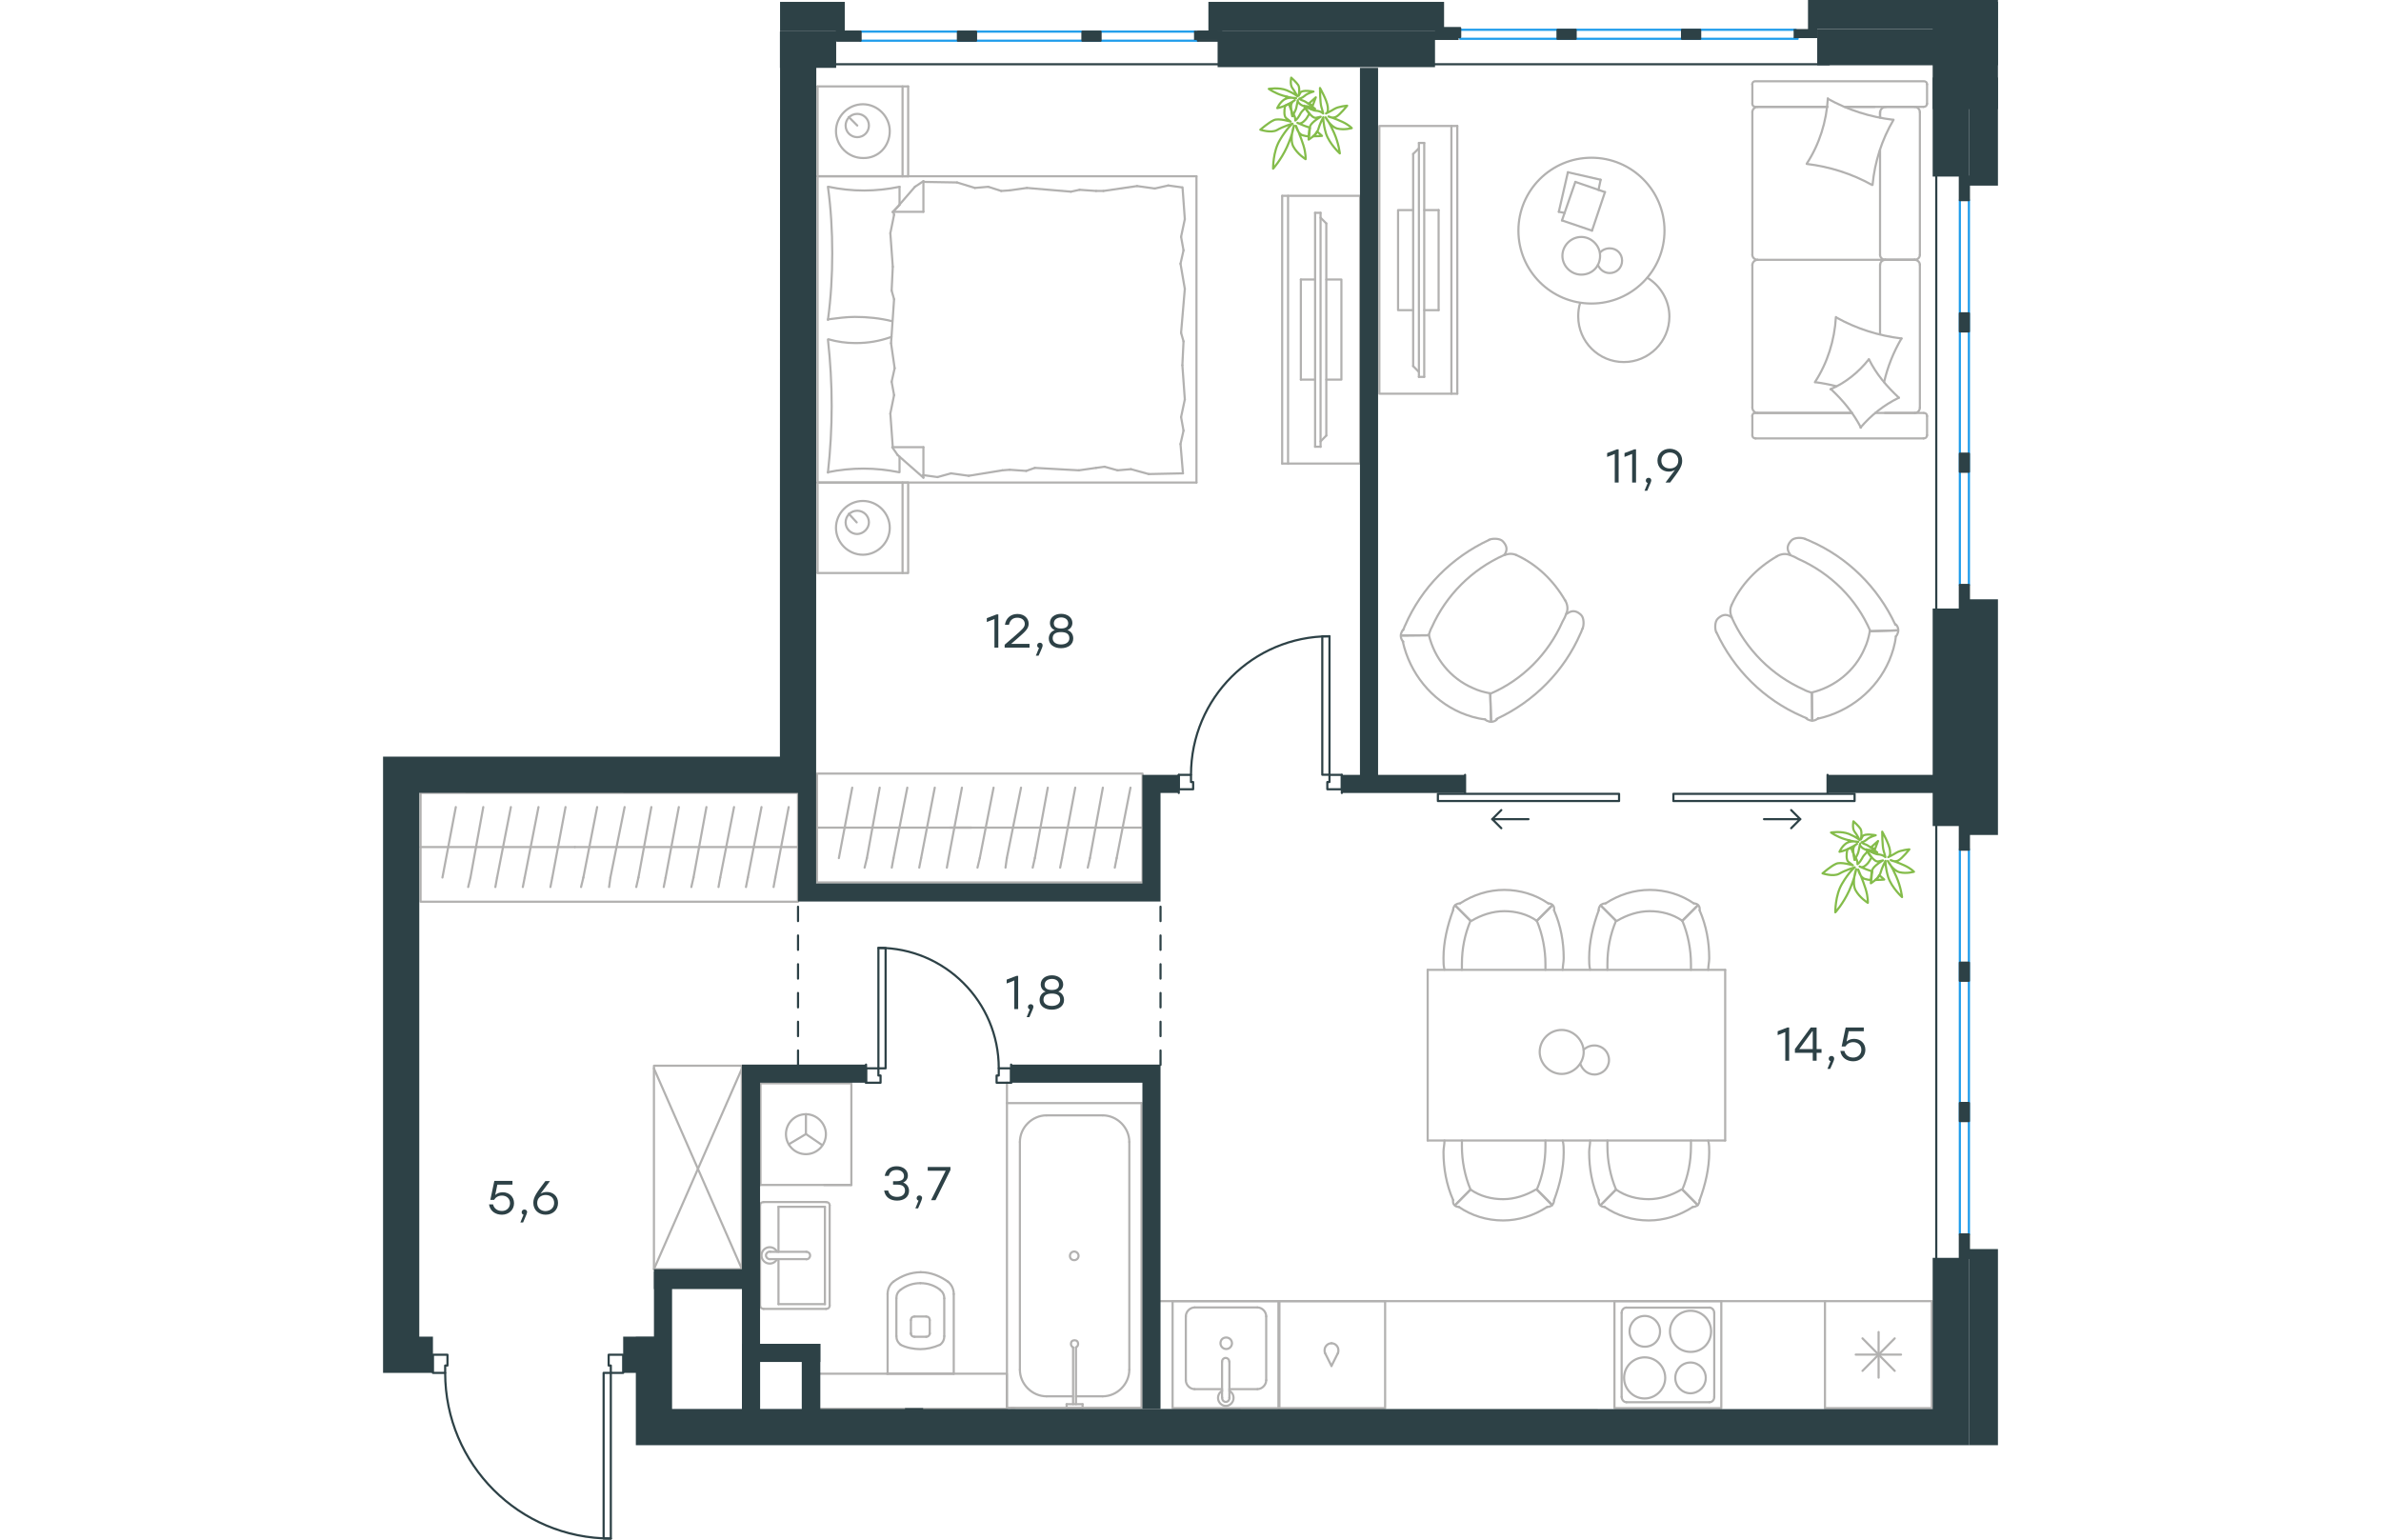 <?xml version="1.0" encoding="utf-8"?>
<!-- Generator: Adobe Illustrator 26.5.0, SVG Export Plug-In . SVG Version: 6.00 Build 0)  -->
<svg version="1.1" id="Слой_1" xmlns="http://www.w3.org/2000/svg" xmlns:xlink="http://www.w3.org/1999/xlink" x="0px" y="0px"
	 viewBox="0 0 1123.1 1070.8" style="enable-background:new 0 0 1123.1 1070.8;" xml:space="preserve" width="883" height="571">
<style type="text/css">
	.st0{fill:none;stroke:#B2B1B0;stroke-width:1.5;stroke-linecap:round;stroke-linejoin:round;stroke-miterlimit:22.926;}
	.st1{fill:none;stroke:#2D4146;stroke-width:1.5;stroke-linecap:round;stroke-linejoin:round;stroke-miterlimit:22.926;}
	.st2{fill:none;stroke:#1D9CEB;stroke-width:1.5;stroke-linecap:round;stroke-linejoin:round;stroke-miterlimit:22.926;}
	
		.st3{fill:none;stroke:#2D4146;stroke-width:1.5;stroke-linecap:round;stroke-linejoin:round;stroke-miterlimit:22.926;stroke-dasharray:10,10;}
	.st4{fill-rule:evenodd;clip-rule:evenodd;fill:#2D4146;}
	.st5{fill:#2D4146;}
	.st6{fill:none;stroke:#84BC4A;stroke-width:1.5;stroke-linecap:round;stroke-linejoin:round;stroke-miterlimit:22.926;}
</style>
<g>
	<line class="st0" x1="1041.1" y1="104.3" x2="1041.1" y2="177.3"/>
	<line class="st0" x1="952.3" y1="302.7" x2="952.3" y2="289.4"/>
	<line class="st0" x1="952.3" y1="283.5" x2="952.3" y2="184.1"/>
	<line class="st0" x1="1016.6" y1="74.3" x2="1037.4" y2="74.3"/>
	<line class="st0" x1="956" y1="74.3" x2="1004.5" y2="74.3"/>
	<line class="st0" x1="956" y1="287.2" x2="1021.6" y2="287.2"/>
	<line class="st0" x1="1044.5" y1="180.7" x2="1065.4" y2="180.7"/>
	<line class="st0" x1="1041.1" y1="184.1" x2="1041.1" y2="232.5"/>
	<line class="st0" x1="1073.8" y1="58.7" x2="1073.8" y2="72.1"/>
	<line class="st0" x1="1065.4" y1="180.7" x2="1044.5" y2="180.7"/>
	<line class="st0" x1="1068.8" y1="283.5" x2="1068.8" y2="184.1"/>
	<line class="st0" x1="1021.6" y1="287.2" x2="954.4" y2="287.2"/>
	<line class="st0" x1="952.3" y1="177.3" x2="952.3" y2="78"/>
	<line class="st0" x1="952.3" y1="72.1" x2="952.3" y2="58.7"/>
	<line class="st0" x1="1041.1" y1="78" x2="1041.1" y2="81.7"/>
	<line class="st0" x1="1071.3" y1="74.3" x2="1016.6" y2="74.3"/>
	<line class="st0" x1="1041.1" y1="78" x2="1041.1" y2="81.7"/>
	<line class="st0" x1="1065.4" y1="74.3" x2="1044.5" y2="74.3"/>
	<line class="st0" x1="1065.4" y1="180.7" x2="1044.5" y2="180.7"/>
	<line class="st0" x1="1068.8" y1="177.3" x2="1068.8" y2="78"/>
	<line class="st0" x1="1004.5" y1="74.3" x2="954.4" y2="74.3"/>
	<line class="st0" x1="1071.3" y1="304.9" x2="954.4" y2="304.9"/>
	<line class="st0" x1="1073.8" y1="289.4" x2="1073.8" y2="302.7"/>
	<line class="st0" x1="1037.8" y1="287.2" x2="1071.3" y2="287.2"/>
	<line class="st0" x1="1044.5" y1="180.7" x2="956" y2="180.7"/>
	<line class="st0" x1="1044.5" y1="287.2" x2="1065.4" y2="287.2"/>
	<path class="st0" d="M1071.3,74.3c1.8,0,2.5-1.2,2.5-2.2"/>
	<path class="st0" d="M954.4,287.2c-1.6,0-2.2,1.2-2.2,2.2"/>
	<path class="st0" d="M1073.8,289.4c0-1.6-1.2-2.2-2.2-2.2"/>
	<path class="st0" d="M1041.1,177.3c0,1.7,1.6,3.4,3.7,3.4"/>
	<path class="st0" d="M1065.4,287.2c1.7,0,3.4-1.6,3.4-3.7"/>
	<path class="st0" d="M1068.8,78c0-1.9-1.6-3.7-3.7-3.7"/>
	<path class="st0" d="M952.3,177.3c0,1.7,1.6,3.4,3.7,3.4"/>
	<path class="st0" d="M1065.1,180.7c1.9,0,3.7-1.4,3.7-3.4"/>
	<path class="st0" d="M956,180.7c-1.9,0-3.7,1.6-3.7,3.7"/>
	<path class="st0" d="M1073.8,58.7c0-1.6-1.2-2.2-2.2-2.2H954.4c-1.6,0-2.2,1.2-2.2,2.2"/>
	<path class="st0" d="M1068.8,184.1c0-1.7-1.6-3.4-3.7-3.4"/>
	<path class="st0" d="M952.3,302.7c0,1.6,1.2,2.2,2.2,2.2"/>
	<path class="st0" d="M956,74.3c-1.9,0-3.7,1.6-3.7,3.7"/>
	<path class="st0" d="M952.3,72.1c0,1.6,1.2,2.2,2.2,2.2"/>
	<path class="st0" d="M952.3,283.5c0,1.9,1.6,3.7,3.7,3.7"/>
	<path class="st0" d="M1045.3,74.3c-2.1,0-4.1,1.6-4.1,3.7"/>
	<path class="st0" d="M1044.9,180.7c-1.9,0-3.7,1.4-3.7,3.4"/>
	<path class="st0" d="M1071.3,304.9c1.8,0,2.5-1.2,2.5-2.2"/>
	<path class="st0" d="M1035.5,128.6c-14-7.8-29.5-12.7-45.4-14.6"/>
	<path class="st0" d="M1027.8,297.4c-5.3-10.2-12.4-18.9-20.8-26.7"/>
	<path class="st0" d="M1006.6,270.7c10.3-4.3,19.6-11.8,26.7-20.8"/>
	<path class="st0" d="M990.2,113.7c8.7-13.3,13.7-29.2,14.6-45.3"/>
	<path class="st0" d="M1010.7,220.8c14,7.8,29.5,12.7,45.4,14.6"/>
	<path class="st0" d="M1056,235.4c-5.6,9.6-9.6,19.6-12.1,30.4"/>
	<path class="st0" d="M995.8,265.8c8.7-13.3,13.7-29.2,14.6-45.3"/>
	<path class="st0" d="M1004.8,68.7c14,7.8,29.5,12.7,45.4,14.6"/>
	<path class="st0" d="M1050.5,83.3c-8.1,13.7-13.1,29.2-14.6,45.3"/>
	<path class="st0" d="M1033.4,249.9c5,10.2,12.4,18.9,20.8,26.7"/>
	<path class="st0" d="M1010.7,268.6c-4.7-1.2-9.9-2.2-14.6-2.8"/>
	<path class="st0" d="M1054.2,276.6c-10.3,5-19.3,12.1-26.7,20.8"/>
</g>
<g>
	<line class="st0" x1="824" y1="119.8" x2="846.8" y2="125"/>
	<line class="st0" x1="846.8" y1="125" x2="845.3" y2="132.1"/>
	<line class="st0" x1="821.8" y1="148.1" x2="817.7" y2="147.3"/>
	<line class="st0" x1="817.7" y1="147.3" x2="824" y2="119.8"/>
	<line class="st0" x1="829.2" y1="126.5" x2="849.8" y2="133.6"/>
	<line class="st0" x1="849.8" y1="133.6" x2="840.8" y2="160.4"/>
	<line class="st0" x1="840.8" y1="160.4" x2="819.9" y2="153.3"/>
	<line class="st0" x1="819.9" y1="153.3" x2="829.2" y2="126.5"/>
	<ellipse class="st0" cx="840.4" cy="160.4" rx="50.8" ry="50.7"/>
	<path class="st0" d="M846.4,177.9c0-7.1-6-13.1-13.1-13.1c-7.1,0-13.1,6-13.1,13.1c0,7.1,6,13.1,13.1,13.1
		C840.8,191,846.4,185.4,846.4,177.9z"/>
	<path class="st0" d="M846.4,175.7c1.5-1.9,4.1-3,6.7-3c4.9,0,8.6,3.7,8.6,8.6c0,4.8-3.7,8.6-8.6,8.6c-3.7,0-6.7-2.2-8.2-5.6"/>
	<path class="st0" d="M879.3,193.2c9.3,5.6,15.3,16,15.3,26.9c0,17.5-14.2,31.7-31.7,31.7c-17.5,0-31.7-14.2-31.7-31.7
		c0-3.1,0.3-6.2,1.3-9.3"/>
</g>
<g>
	<path class="st0" d="M969.3,386.9c3.1-1.8,6.4-2.1,9.3-0.8"/>
	<path class="st0" d="M937.8,420.9c6.5-14.4,17.8-26,31.6-34"/>
	<path class="st0" d="M989,374.8c1.1,0.6,2.3,0.8,3.3,1.4c26.3,11.4,47.4,32.3,59.5,58.4"/>
	<path class="st0" d="M978.7,386.1c1.9,0.7,3.7,1.5,5.5,2.6c22.6,10,40.6,27.9,50.2,50.3"/>
	<path class="st0" d="M937.9,429.3c-1.1-2.9-1.3-5.6-0.1-8.4"/>
	<path class="st0" d="M990.1,499.5c-1.1-0.6-2.3-0.8-3.3-1.4c-26.3-11.4-47.4-32.3-59.5-58.4"/>
	<path class="st0" d="M993.7,481.8c-1.9-0.7-3.8-1.1-5.6-2.2c-22.2-9.9-40.2-27.8-50.2-50.3"/>
	<path class="st0" d="M1034,439c-0.8,4.3-1.8,8.1-3.7,12.1c-6.7,15.6-20.7,26.7-37,30.6"/>
	<path class="st0" d="M1052.1,442.6c-0.6,5.9-2.4,11.5-4.6,16.8c-8.8,20.4-27.4,35.5-49.5,40.4"/>
	<line class="st0" x1="993.7" y1="481.8" x2="993.9" y2="501"/>
	<line class="st0" x1="1034" y1="439" x2="1053.6" y2="438.4"/>
	<line class="st0" x1="1034" y1="439" x2="1053.6" y2="438.4"/>
	<line class="st0" x1="993.7" y1="481.8" x2="993.9" y2="501"/>
	<path class="st0" d="M998.1,499.4c-1.5,1.7-4.4,2.4-6.6,1.2c-0.8-0.1-1.1-0.6-1.8-1.1"/>
	<path class="st0" d="M1052,434.2c1.7,1.5,2.4,4.4,1.2,6.6c-0.1,0.8-0.6,1.1-1.1,1.8"/>
	<path class="st0" d="M927.2,439.8c-1-2.1-1.2-7.5,1.1-9.6c2.3-2.1,5.4-4,9.6-0.9"/>
	<path class="st0" d="M989,374.8c-2.1-1-7.5-1.2-9.6,1.1c-2.1,2.3-4,5.4-0.9,9.6"/>
</g>
<g>
	<line class="st0" x1="1077.1" y1="904.9" x2="1077.1" y2="979.3"/>
	<line class="st0" x1="1040.1" y1="926.4" x2="1040.1" y2="958.1"/>
	<line class="st0" x1="1028.9" y1="953.4" x2="1051.3" y2="930.8"/>
	<line class="st0" x1="1028.9" y1="930.8" x2="1051.3" y2="953.4"/>
	<line class="st0" x1="1024.2" y1="942.1" x2="1055.7" y2="942.1"/>
	<line class="st0" x1="1077.1" y1="979.3" x2="1002.8" y2="979.3"/>
	<line class="st0" x1="1002.8" y1="904.9" x2="1002.8" y2="979.3"/>
	<line class="st0" x1="1077.1" y1="904.9" x2="1002.8" y2="904.9"/>
</g>
<g>
	<rect x="549.1" y="904.9" class="st0" width="74.3" height="74.4"/>
	<line class="st0" x1="583.5" y1="947" x2="583.5" y2="972"/>
	<line class="st0" x1="588.6" y1="966.1" x2="608.1" y2="966.1"/>
	<line class="st0" x1="608.1" y1="909.3" x2="564.4" y2="909.3"/>
	<line class="st0" x1="564.4" y1="966.1" x2="583.5" y2="966.1"/>
	<line class="st0" x1="558.3" y1="915.5" x2="558.3" y2="959.9"/>
	<line class="st0" x1="588.6" y1="972" x2="588.6" y2="947"/>
	<line class="st0" x1="614.2" y1="959.9" x2="614.2" y2="915.5"/>
	<path class="st0" d="M583.5,947L583.5,947c0-1.5,1.1-2.6,2.5-2.6c1.4,0,2.5,1.1,2.5,2.6"/>
	<path class="st0" d="M614.2,959.9c0,3.3-2.9,6.2-6.1,6.2"/>
	<path class="st0" d="M588.6,967.2c1.8,1.1,2.9,2.9,2.9,5.1c0,2.9-2.5,5.5-5.4,5.5c-2.9,0-5.4-2.6-5.4-5.5c0-2.2,1.1-4,2.9-5.1"/>
	<path class="st0" d="M558.3,915.5c0-3.3,2.9-6.2,6.1-6.2"/>
	<path class="st0" d="M564.4,966.1c-3.2,0-6.1-2.9-6.1-6.2"/>
	<path class="st0" d="M608.1,909.3c3.2,0,6.1,2.9,6.1,6.2"/>
	<path class="st0" d="M588.6,972v0.4c0,1.5-1.1,2.6-2.5,2.6c-1.4,0-2.5-1.1-2.5-2.6V972"/>
	<path class="st0" d="M582.4,934.2c0,2.2,1.8,4,4,4c2.2,0,4-1.8,4-4c0-2.2-1.8-4-4-4C583.9,930.2,582.4,932,582.4,934.2z"/>
</g>
<g>
	<path class="st0" d="M888.1,925.9c0-5.9-4.8-10.7-10.6-10.7c-5.9,0-10.6,4.8-10.6,10.7c0,5.9,4.8,10.7,10.6,10.7
		C883.3,936.6,888.1,932.2,888.1,925.9z"/>
	<path class="st0" d="M891.7,958.3c0-7.7-6.2-14.3-14.3-14.3c-7.7,0-14.3,6.2-14.3,14.3c0,7.7,6.2,14.3,14.3,14.3
		C885.2,972.6,891.7,966,891.7,958.3z"/>
	<path class="st0" d="M919.9,958.3c0-5.9-4.8-10.7-10.6-10.7c-5.9,0-10.6,4.8-10.6,10.7c0,5.9,4.8,10.7,10.6,10.7
		C915.2,968.9,919.9,964.2,919.9,958.3z"/>
	<path class="st0" d="M923.6,925.9c0-7.7-6.2-14.3-14.3-14.3c-7.7,0-14.3,6.3-14.3,14.3c0,7.7,6.2,14.3,14.3,14.3
		C917.4,940.3,923.6,934,923.6,925.9z"/>
	<line class="st0" x1="861.4" y1="971.5" x2="861.4" y2="913.1"/>
	<line class="st0" x1="922.5" y1="975.2" x2="864.7" y2="975.2"/>
	<line class="st0" x1="925.8" y1="913.1" x2="925.8" y2="971.5"/>
	<line class="st0" x1="864.7" y1="909.4" x2="922.5" y2="909.4"/>
	<path class="st0" d="M925.8,971.5L925.8,971.5c0,2.2-1.5,3.7-3.3,3.7"/>
	<path class="st0" d="M861.4,913.1L861.4,913.1c0-2.2,1.5-3.7,3.3-3.7"/>
	<path class="st0" d="M864.7,975.2L864.7,975.2c-1.8,0-3.3-1.8-3.3-3.7"/>
	<path class="st0" d="M922.5,909.4L922.5,909.4c1.8,0,3.3,1.8,3.3,3.7"/>
	<rect x="856.4" y="904.9" class="st0" width="74.3" height="74.4"/>
</g>
<g>
	<rect x="622.7" y="904.9" class="st0" width="74.2" height="74.4"/>
	<line class="st0" x1="659.6" y1="950" x2="664" y2="941.2"/>
	<line class="st0" x1="655.2" y1="941.2" x2="659.6" y2="950"/>
	<path class="st0" d="M655.2,941.2c-0.4-0.7-0.4-1.5-0.4-2.2c0-2.6,2.2-4.8,4.8-4.8"/>
	<path class="st0" d="M664,941.2c0.4-0.7,0.4-1.5,0.4-2.2c0-2.6-2.2-4.8-4.8-4.8"/>
</g>
<line class="st0" x1="1002.8" y1="904.9" x2="540.7" y2="904.9"/>
<g>
	<line class="st0" x1="933.4" y1="793.2" x2="726.5" y2="793.2"/>
	<line class="st0" x1="726.5" y1="674.5" x2="933.4" y2="674.5"/>
	<g>
		<line class="st0" x1="726.5" y1="793.2" x2="726.5" y2="674.5"/>
		<line class="st0" x1="933.4" y1="674.5" x2="933.4" y2="793.2"/>
		<path class="st0" d="M804.4,731.6c0,8.2,7.1,15.3,15.3,15.3c8.2,0,15.3-7.1,15.3-15.3c0-8.2-7.1-15.3-15.3-15.3
			C811.1,716.3,804.4,723.4,804.4,731.6z"/>
		<path class="st0" d="M835,730.1c1.9-1.9,4.5-3,7.5-3c5.6,0,10.1,4.5,10.1,10.1c0,5.6-4.5,10.1-10.1,10.1c-4.5,0-8.2-3-9.7-7.1"/>
	</g>
	<g>
		<path class="st0" d="M802.4,640.4c-6.7-4.7-14.7-6.7-22.7-6.7c-8,0-16,2.7-22.7,6.7"/>
		<path class="st0" d="M820.4,674.5c0-2.7,0.7-5.4,0.7-8c0-11.4-2-22.7-6.7-33.4"/>
		<path class="st0" d="M744.2,633c-4,10.7-6.7,22.1-6.7,33.4c0,2.7,0,5.4,0.7,8"/>
		<path class="st0" d="M808.4,674.5c0-1.3,0-2.7,0-4c0-10-2-20.7-6-30.1"/>
		<path class="st0" d="M756.3,640.4c-4,9.4-6,19.4-6,30.1c0,1.3,0,2.7,0,4"/>
		<path class="st0" d="M810.4,628.3c-8.7-6-19.4-9.4-30.7-9.4c-10.7,0-21.4,3.3-30.7,9.4"/>
		<line class="st0" x1="802.4" y1="640.4" x2="813.1" y2="629.7"/>
		<line class="st0" x1="756.3" y1="640.4" x2="745.6" y2="629.7"/>
		<line class="st0" x1="802.4" y1="640.4" x2="813.1" y2="629.7"/>
		<line class="st0" x1="756.3" y1="640.4" x2="745.6" y2="629.7"/>
		<path class="st0" d="M748.9,628.3c-2.7,0-4.7,2-4.7,4.7"/>
		<path class="st0" d="M814.4,633c0.5-2.7-1.3-4.7-4-4.7"/>
		<path class="st0" d="M903.6,640.4c-6.7-4.7-14.7-6.7-22.7-6.7c-8,0-16,2.7-22.7,6.7"/>
		<path class="st0" d="M921.6,674.5c0-2.7,0.7-5.4,0.7-8c0-11.4-2-22.7-6.7-33.4"/>
		<path class="st0" d="M845.5,633c-4,10.7-6.7,22.1-6.7,33.4c0,2.7,0,5.4,0.7,8"/>
		<path class="st0" d="M909.6,674.5c0-1.3,0-2.7,0-4c0-10-2-20.7-6-30.1"/>
		<path class="st0" d="M857.5,640.4c-4,9.4-6,19.4-6,30.1c0,1.3,0,2.7,0,4"/>
		<path class="st0" d="M911.6,628.3c-8.7-6-19.4-9.4-30.7-9.4c-10.7,0-21.4,3.3-30.7,9.4"/>
		<line class="st0" x1="903.6" y1="640.4" x2="914.3" y2="629.7"/>
		<line class="st0" x1="857.5" y1="640.4" x2="846.8" y2="629.7"/>
		<line class="st0" x1="903.6" y1="640.4" x2="914.3" y2="629.7"/>
		<line class="st0" x1="857.5" y1="640.4" x2="846.8" y2="629.7"/>
		<path class="st0" d="M850.1,628.3c-2.7,0-4.7,2-4.7,4.7"/>
		<path class="st0" d="M915.6,633c0.5-2.7-1.3-4.7-4-4.7"/>
	</g>
	<g>
		<path class="st0" d="M857.5,827.3c6.7,4.7,14.7,6.7,22.7,6.7c8,0,16-2.7,22.7-6.7"/>
		<path class="st0" d="M839.5,793.2c0,2.7-0.7,5.4-0.7,8c0,11.4,2,22.7,6.7,33.4"/>
		<path class="st0" d="M915.6,834.7c4-10.7,6.7-22.1,6.7-33.4c0-2.7,0-5.4-0.7-8"/>
		<path class="st0" d="M851.5,793.2c0,1.3,0,2.7,0,4c0,10,2,20.7,6,30.1"/>
		<path class="st0" d="M903.6,827.3c4-9.4,6-19.4,6-30.1c0-1.3,0-2.7,0-4"/>
		<path class="st0" d="M849.5,839.4c8.7,6,19.4,9.4,30.7,9.4c10.7,0,21.4-3.3,30.7-9.4"/>
		<line class="st0" x1="857.5" y1="827.3" x2="846.8" y2="838.1"/>
		<line class="st0" x1="903.6" y1="827.3" x2="914.3" y2="838.1"/>
		<line class="st0" x1="857.5" y1="827.3" x2="846.8" y2="838.1"/>
		<line class="st0" x1="903.6" y1="827.3" x2="914.3" y2="838.1"/>
		<path class="st0" d="M910.9,839.4c2.7,0,4.7-2,4.7-4.7"/>
		<path class="st0" d="M845.5,834.7c-0.5,2.7,1.3,4.7,4,4.7"/>
		<path class="st0" d="M756.3,827.3c6.7,4.7,14.7,6.7,22.7,6.7c8,0,16-2.7,22.7-6.7"/>
		<path class="st0" d="M738.2,793.2c0,2.7-0.7,5.4-0.7,8c0,11.4,2,22.7,6.7,33.4"/>
		<path class="st0" d="M814.4,834.7c4-10.7,6.7-22.1,6.7-33.4c0-2.7,0-5.4-0.7-8"/>
		<path class="st0" d="M750.3,793.2c0,1.3,0,2.7,0,4c0,10,2,20.7,6,30.1"/>
		<path class="st0" d="M802.4,827.3c4-9.4,6-19.4,6-30.1c0-1.3,0-2.7,0-4"/>
		<path class="st0" d="M748.2,839.4c8.7,6,19.4,9.4,30.7,9.4c10.7,0,21.4-3.3,30.7-9.4"/>
		<line class="st0" x1="756.3" y1="827.3" x2="745.6" y2="838.1"/>
		<line class="st0" x1="802.4" y1="827.3" x2="813.1" y2="838.1"/>
		<line class="st0" x1="756.3" y1="827.3" x2="745.6" y2="838.1"/>
		<line class="st0" x1="802.4" y1="827.3" x2="813.1" y2="838.1"/>
		<path class="st0" d="M809.7,839.4c2.7,0,4.7-2,4.7-4.7"/>
		<path class="st0" d="M744.2,834.7c-0.5,2.7,1.3,4.7,4,4.7"/>
	</g>
</g>
<g>
	<line class="st0" x1="350.5" y1="955.4" x2="396.9" y2="955.4"/>
	<g>
		<line class="st0" x1="350.9" y1="900" x2="350.9" y2="955.4"/>
		<line class="st0" x1="390.3" y1="929.2" x2="390.3" y2="903"/>
		<line class="st0" x1="357" y1="903" x2="357" y2="929.2"/>
		<line class="st0" x1="380.2" y1="927.7" x2="380.2" y2="918.1"/>
		<line class="st0" x1="367.1" y1="918.1" x2="367.1" y2="927.7"/>
		<line class="st0" x1="369.6" y1="929.7" x2="377.7" y2="929.7"/>
		<line class="st0" x1="396.9" y1="955.4" x2="396.9" y2="900"/>
		<line class="st0" x1="377.7" y1="915.6" x2="369.6" y2="915.6"/>
		<path class="st0" d="M392.9,891.4c-5.6-4-12.1-6.6-18.7-6.6c0,0,0,0-0.5,0"/>
		<path class="st0" d="M377.7,929.7c1.5,0,2.5-1,2.5-2.5"/>
		<path class="st0" d="M387.3,935.3c2-1.5,3-3.5,3-6"/>
		<path class="st0" d="M380.2,918.1c0-1.5-1-2.5-2.5-2.5"/>
		<path class="st0" d="M387.3,896.9c-4-3-8.6-4.5-13.6-4.5"/>
		<path class="st0" d="M369.6,915.6c-1.5,0-2.5,1-2.5,2.5"/>
		<path class="st0" d="M367.1,927.2c0,1.5,1,2.5,2.5,2.5"/>
		<path class="st0" d="M357,929.2c0,2.5,1,4.5,3,6"/>
		<path class="st0" d="M360,935.3c4,2,9.1,3,13.6,3c4.5,0,9.1-1,13.6-3"/>
		<path class="st0" d="M360,896.9c-2,1.5-3,3.5-3,6"/>
		<path class="st0" d="M374.1,884.8L374.1,884.8c-7.1,0-13.6,2.5-19.2,6.6"/>
		<path class="st0" d="M396.9,900c0-3.5-1.5-6.6-4-8.6"/>
		<path class="st0" d="M354.9,891.4c-2.5,2-4,5-4,8.6"/>
		<path class="st0" d="M373.7,892.4L373.7,892.4c-5,0-9.6,1.5-13.6,4.5"/>
		<path class="st0" d="M390.3,903c0-2.5-1-4.5-3-6"/>
	</g>
	<rect x="302.9" y="955.4" class="st0" width="130.9" height="24.4"/>
</g>
<g>
	<line class="st0" x1="307.3" y1="907" x2="275" y2="907"/>
	<line class="st0" x1="275" y1="907" x2="275" y2="875.7"/>
	<line class="st0" x1="275" y1="870.6" x2="275" y2="839.3"/>
	<line class="st0" x1="307.3" y1="839.3" x2="307.3" y2="907"/>
	<line class="st0" x1="275" y1="839.3" x2="307.3" y2="839.3"/>
	<line class="st0" x1="262.2" y1="838.2" x2="262.2" y2="908.1"/>
	<line class="st0" x1="308.1" y1="836" x2="264.7" y2="836"/>
	<line class="st0" x1="310.6" y1="908.1" x2="310.6" y2="838.2"/>
	<line class="st0" x1="264.7" y1="910.3" x2="308.1" y2="910.3"/>
	<path class="st0" d="M308.1,910.3c1.5,0,2.5-0.9,2.5-2.2"/>
	<path class="st0" d="M310.6,838.2c0-1.3-1-2.2-2.5-2.2"/>
	<path class="st0" d="M264.7,836c-1.5,0-2.5,0.9-2.5,2.2"/>
	<path class="st0" d="M262.2,908.1c0,0.9,1,2.2,2.5,2.2"/>
	<line class="st0" x1="294.4" y1="870.6" x2="269.3" y2="870.6"/>
	<line class="st0" x1="269.3" y1="875.7" x2="294.4" y2="875.7"/>
	<path class="st0" d="M294.4,870.6L294.4,870.6c1.4,0,2.6,1.1,2.6,2.6c0,1.4-1.1,2.6-2.6,2.6h0"/>
	<path class="st0" d="M274,875.7c-1,1.9-2.9,3.1-5.1,3.1c-3.2,0-5.7-2.6-5.7-5.7c0-3.1,2.5-5.7,5.7-5.7c2.1,0,4.1,1.2,5.1,3.1"/>
	<path class="st0" d="M269.3,875.7c-0.1,0-0.2,0-0.4,0c-1.4,0-2.6-1.2-2.6-2.6c0-1.4,1.2-2.6,2.6-2.6c0.1,0,0.2,0,0.4,0"/>
</g>
<g>
	<line class="st0" x1="479.2" y1="971.1" x2="461.4" y2="971.1"/>
	<line class="st0" x1="500.5" y1="971.1" x2="481.9" y2="971.1"/>
	<line class="st0" x1="442.9" y1="952.6" x2="442.9" y2="794.2"/>
	<line class="st0" x1="461.4" y1="775.7" x2="500.5" y2="775.7"/>
	<line class="st0" x1="527.5" y1="767.2" x2="527.5" y2="979.1"/>
	<line class="st0" x1="433.9" y1="767.2" x2="527.5" y2="767.2"/>
	<line class="st0" x1="519" y1="794.2" x2="519" y2="952.6"/>
	<line class="st0" x1="433.9" y1="979.1" x2="433.9" y2="767.2"/>
	<line class="st0" x1="527.5" y1="979.1" x2="433.9" y2="979.1"/>
	<path class="st0" d="M461.4,775.7c-10,0-18.5,8.5-18.5,18.5"/>
	<path class="st0" d="M500.5,971.1c10,0,18.5-8.5,18.5-18.5"/>
	<path class="st0" d="M519,794.2c0-10-8.5-18.5-18.5-18.5"/>
	<path class="st0" d="M442.9,952.6c0,10,8.5,18.5,18.5,18.5"/>
	<line class="st0" x1="439.4" y1="979.1" x2="436.9" y2="979.1"/>
	<line class="st0" x1="479.9" y1="976.6" x2="479.9" y2="937.1"/>
	<line class="st0" x1="481.9" y1="937.1" x2="481.9" y2="976.6"/>
	<line class="st0" x1="486.5" y1="979.1" x2="475.4" y2="979.1"/>
	<line class="st0" x1="475.4" y1="979.1" x2="475.4" y2="976.6"/>
	<line class="st0" x1="475.4" y1="976.6" x2="486.5" y2="976.6"/>
	<line class="st0" x1="486.5" y1="976.6" x2="486.5" y2="979.1"/>
	<path class="st0" d="M481.9,937.1c1-0.5,1.5-1.5,1.5-2.5c0-1.5-1-2.5-2.5-2.5c-1.5,0-2.5,1-2.5,2.5c0,1,0.5,2,1.5,2.5"/>
	<path class="st0" d="M480.7,876.4c1.7,0,3-1.4,3-3s-1.4-3-3-3c-1.7,0-3,1.4-3,3C477.7,875.3,479,876.4,480.7,876.4z"/>
</g>
<g>
	<line class="st0" x1="325.7" y1="753.4" x2="262.5" y2="753.4"/>
	<g>
		<line class="st0" x1="262.5" y1="824.1" x2="262.5" y2="753.4"/>
		<line class="st0" x1="306.7" y1="824.1" x2="325.7" y2="824.1"/>
		<line class="st0" x1="262.5" y1="824.1" x2="325.7" y2="824.1"/>
		<line class="st0" x1="294.1" y1="788.7" x2="305.4" y2="796.4"/>
		<line class="st0" x1="294.1" y1="788.7" x2="294.1" y2="774.9"/>
		<line class="st0" x1="294.1" y1="788.7" x2="282.2" y2="795.8"/>
		<path class="st0" d="M294.1,774.9c-7.7,0-13.9,6.2-13.9,13.9c0,7.6,6.2,13.9,13.9,13.9c7.6,0,13.9-6.2,13.9-13.9
			C308,781.4,301.7,774.9,294.1,774.9z"/>
		<line class="st0" x1="325.7" y1="824.1" x2="325.7" y2="753.3"/>
	</g>
</g>
<line class="st0" x1="433.9" y1="767.2" x2="433.9" y2="753"/>
<g>
	<rect x="188.4" y="741.2" class="st0" width="61.1" height="141.5"/>
	<line class="st0" x1="188.4" y1="882.7" x2="249.6" y2="743.1"/>
	<line class="st0" x1="188.4" y1="743.1" x2="249.6" y2="882.7"/>
</g>
<g>
	<line class="st0" x1="26.1" y1="589.1" x2="133.4" y2="589.1"/>
	<line class="st0" x1="116.4" y1="616.9" x2="117.7" y2="610.3"/>
	<line class="st0" x1="117.7" y1="610.3" x2="126.9" y2="561.3"/>
	<line class="st0" x1="97.2" y1="616.9" x2="98.5" y2="610.3"/>
	<line class="st0" x1="98.5" y1="610.3" x2="108.1" y2="561.3"/>
	<line class="st0" x1="78.1" y1="616.9" x2="79.3" y2="610.3"/>
	<line class="st0" x1="79.3" y1="610.3" x2="88.9" y2="561.3"/>
	<line class="st0" x1="59.2" y1="616.9" x2="60.8" y2="610.3"/>
	<line class="st0" x1="60.8" y1="610.3" x2="69.7" y2="561.3"/>
	<line class="st0" x1="41.3" y1="610.3" x2="50.6" y2="561.3"/>
	<rect x="26.1" y="551.4" class="st0" width="262.5" height="75.7"/>
	<line class="st0" x1="133.4" y1="589.1" x2="288.6" y2="589.1"/>
	<line class="st0" x1="271.6" y1="616.9" x2="272.8" y2="610.3"/>
	<line class="st0" x1="272.8" y1="610.3" x2="282.1" y2="561.3"/>
	<line class="st0" x1="252.4" y1="616.9" x2="253.7" y2="610.3"/>
	<line class="st0" x1="253.7" y1="610.3" x2="263.2" y2="561.3"/>
	<line class="st0" x1="233.3" y1="616.9" x2="234.5" y2="610.3"/>
	<line class="st0" x1="234.5" y1="610.3" x2="244.1" y2="561.3"/>
	<line class="st0" x1="214.4" y1="616.9" x2="215.9" y2="610.3"/>
	<line class="st0" x1="215.9" y1="610.3" x2="224.9" y2="561.3"/>
	<line class="st0" x1="195.2" y1="616.9" x2="196.5" y2="610.3"/>
	<line class="st0" x1="196.5" y1="610.3" x2="205.7" y2="561.3"/>
	<line class="st0" x1="176.1" y1="616.9" x2="177.6" y2="610.3"/>
	<line class="st0" x1="177.6" y1="610.3" x2="186.6" y2="561.3"/>
	<line class="st0" x1="157.2" y1="616.9" x2="158.1" y2="610.3"/>
	<line class="st0" x1="158.1" y1="610.3" x2="168" y2="561.3"/>
	<line class="st0" x1="139.3" y1="610.3" x2="148.9" y2="561.3"/>
	<line class="st0" x1="137.7" y1="616.9" x2="139.3" y2="610.3"/>
</g>
<g>
	<line class="st0" x1="301.8" y1="575.6" x2="409.1" y2="575.6"/>
	<line class="st0" x1="392.1" y1="603.4" x2="393.3" y2="596.8"/>
	<line class="st0" x1="393.3" y1="596.8" x2="402.6" y2="547.8"/>
	<line class="st0" x1="372.9" y1="603.4" x2="374.2" y2="596.8"/>
	<line class="st0" x1="374.2" y1="596.8" x2="383.7" y2="547.8"/>
	<line class="st0" x1="353.8" y1="603.4" x2="355" y2="596.8"/>
	<line class="st0" x1="355" y1="596.8" x2="364.6" y2="547.8"/>
	<line class="st0" x1="334.9" y1="603.4" x2="336.5" y2="596.8"/>
	<line class="st0" x1="336.5" y1="596.8" x2="345.4" y2="547.8"/>
	<line class="st0" x1="317" y1="596.8" x2="326.3" y2="547.8"/>
	<rect x="301.8" y="538" class="st0" width="226.4" height="75.7"/>
	<line class="st0" x1="394.3" y1="575.6" x2="528.1" y2="575.6"/>
	<line class="st0" x1="508.9" y1="603.4" x2="510.2" y2="596.8"/>
	<line class="st0" x1="510.2" y1="596.8" x2="519.8" y2="547.8"/>
	<line class="st0" x1="490.1" y1="603.4" x2="491.6" y2="596.8"/>
	<line class="st0" x1="491.6" y1="596.8" x2="500.6" y2="547.8"/>
	<line class="st0" x1="470.9" y1="603.4" x2="472.2" y2="596.8"/>
	<line class="st0" x1="472.2" y1="596.8" x2="481.4" y2="547.8"/>
	<line class="st0" x1="451.8" y1="603.4" x2="453.3" y2="596.8"/>
	<line class="st0" x1="453.3" y1="596.8" x2="462.3" y2="547.8"/>
	<line class="st0" x1="432.9" y1="603.4" x2="433.8" y2="596.8"/>
	<line class="st0" x1="433.8" y1="596.8" x2="443.7" y2="547.8"/>
	<line class="st0" x1="415" y1="596.8" x2="424.6" y2="547.8"/>
	<line class="st0" x1="413.4" y1="603.4" x2="415" y2="596.8"/>
</g>
<g>
	<line class="st0" x1="302.2" y1="122.6" x2="302.2" y2="60.1"/>
	<line class="st0" x1="365.2" y1="60.1" x2="365.2" y2="122.6"/>
	<line class="st0" x1="365.2" y1="122.6" x2="302.2" y2="122.6"/>
	<line class="st0" x1="302.2" y1="60.1" x2="365.2" y2="60.1"/>
	<line class="st0" x1="329.8" y1="87.3" x2="323.9" y2="81.4"/>
	<line class="st0" x1="361.3" y1="60.1" x2="361.3" y2="122.6"/>
	<path class="st0" d="M352.4,91.2c0-10.2-8.5-18.7-18.7-18.7c-10.2,0-18.7,8.5-18.7,18.7c0,10.2,8.5,18.7,18.7,18.7
		C344.3,110.3,352.4,101.8,352.4,91.2z"/>
	<path class="st0" d="M337.9,87.3c0-4.7-3.8-8.1-8.1-8.1c-4.7,0-8.1,3.8-8.1,8.1c0,4.7,3.8,8.1,8.1,8.1
		C334.1,95.4,337.9,92,337.9,87.3z"/>
	<line class="st0" x1="302.2" y1="335.6" x2="302.2" y2="122.6"/>
	<line class="st0" x1="359.2" y1="317.6" x2="359.2" y2="328.4"/>
	<line class="st0" x1="354.5" y1="147.3" x2="375.8" y2="147.3"/>
	<line class="st0" x1="359.2" y1="142.6" x2="354.5" y2="147.3"/>
	<line class="st0" x1="565.7" y1="335.6" x2="302.2" y2="335.6"/>
	<line class="st0" x1="375.8" y1="126" x2="375.8" y2="147.3"/>
	<line class="st0" x1="302.2" y1="122.6" x2="565.7" y2="122.6"/>
	<line class="st0" x1="375.8" y1="332.2" x2="357.9" y2="316.5"/>
	<line class="st0" x1="357.9" y1="316.5" x2="354.1" y2="311"/>
	<line class="st0" x1="359.2" y1="129.9" x2="359.2" y2="142.3"/>
	<line class="st0" x1="354.5" y1="311" x2="375.8" y2="311"/>
	<line class="st0" x1="354.5" y1="147.7" x2="369.9" y2="129.9"/>
	<line class="st0" x1="369.9" y1="129.9" x2="375.8" y2="126"/>
	<line class="st0" x1="375.8" y1="332.2" x2="375.8" y2="311"/>
	<line class="st0" x1="556.7" y1="237.4" x2="555.9" y2="254"/>
	<line class="st0" x1="554.6" y1="183.4" x2="557.6" y2="200.9"/>
	<line class="st0" x1="555" y1="164.7" x2="556.7" y2="174.1"/>
	<line class="st0" x1="556.7" y1="174.1" x2="554.6" y2="183.4"/>
	<line class="st0" x1="555" y1="231.5" x2="556.7" y2="237.4"/>
	<line class="st0" x1="557.6" y1="200.9" x2="555" y2="231.5"/>
	<line class="st0" x1="556" y1="130.3" x2="557.6" y2="152.4"/>
	<line class="st0" x1="557.6" y1="152.4" x2="555" y2="164.7"/>
	<line class="st0" x1="554.6" y1="308.8" x2="556.3" y2="329.2"/>
	<line class="st0" x1="555" y1="290.1" x2="556.7" y2="299.5"/>
	<line class="st0" x1="556.7" y1="299.5" x2="554.6" y2="308.8"/>
	<line class="st0" x1="555.9" y1="254" x2="557.6" y2="277.8"/>
	<line class="st0" x1="557.6" y1="277.8" x2="555" y2="290.1"/>
	<line class="st0" x1="565.7" y1="335.6" x2="565.7" y2="122.6"/>
	<path class="st0" d="M309.4,236.1c1.7,15.3,2.6,30.6,2.6,46.3c0,15.3-0.9,31-2.6,46.3"/>
	<path class="st0" d="M353.6,234.3c-8.5,3-16.1,4.3-25,4.3c-6.4,0-12.8-0.9-18.7-2.6"/>
	<path class="st0" d="M309.4,328.4c8.1-1.7,16.6-2.5,24.7-2.5c8.5,0,16.6,0.9,24.7,2.5"/>
	<path class="st0" d="M309.4,222.1c6.4-0.8,12.8-1.7,18.7-1.7c8.9,0,17.5,0.9,26,3"/>
	<line class="st0" x1="429.9" y1="132.8" x2="435.8" y2="132.4"/>
	<line class="st0" x1="411.6" y1="130.7" x2="420.9" y2="129.9"/>
	<line class="st0" x1="420.9" y1="129.9" x2="429.9" y2="132.8"/>
	<line class="st0" x1="375.8" y1="126.5" x2="399.2" y2="126.9"/>
	<line class="st0" x1="399.2" y1="126.9" x2="411.6" y2="130.7"/>
	<line class="st0" x1="484.4" y1="132" x2="495.9" y2="132.8"/>
	<line class="st0" x1="435.8" y1="132.4" x2="447.8" y2="130.7"/>
	<line class="st0" x1="478.4" y1="133.3" x2="484.4" y2="132"/>
	<line class="st0" x1="447.8" y1="130.7" x2="478.4" y2="133.3"/>
	<line class="st0" x1="495.9" y1="132.8" x2="501" y2="132.8"/>
	<line class="st0" x1="536.7" y1="131.1" x2="546.1" y2="129"/>
	<line class="st0" x1="546.1" y1="129" x2="555.5" y2="130.3"/>
	<line class="st0" x1="501" y1="132.8" x2="524.4" y2="129.4"/>
	<line class="st0" x1="524.4" y1="129.4" x2="536.7" y2="131.1"/>
	<line class="st0" x1="501.8" y1="324.6" x2="495.9" y2="325.4"/>
	<line class="st0" x1="520.1" y1="326.3" x2="510.8" y2="327.1"/>
	<line class="st0" x1="510.8" y1="327.1" x2="501.8" y2="324.6"/>
	<line class="st0" x1="556.3" y1="329.2" x2="532.5" y2="329.7"/>
	<line class="st0" x1="532.5" y1="329.7" x2="520.1" y2="326.3"/>
	<line class="st0" x1="447.3" y1="327.5" x2="435.8" y2="326.7"/>
	<line class="st0" x1="495.9" y1="325.4" x2="483.9" y2="327.1"/>
	<line class="st0" x1="453.3" y1="325.4" x2="447.3" y2="327.5"/>
	<line class="st0" x1="483.9" y1="327.1" x2="453.3" y2="325.4"/>
	<line class="st0" x1="435.8" y1="326.7" x2="430.7" y2="327.1"/>
	<line class="st0" x1="376.2" y1="330.5" x2="375.4" y2="330.5"/>
	<line class="st0" x1="395" y1="329.2" x2="385.6" y2="331.8"/>
	<line class="st0" x1="385.6" y1="331.8" x2="376.2" y2="330.5"/>
	<line class="st0" x1="430.7" y1="327.1" x2="407.3" y2="330.9"/>
	<line class="st0" x1="407.3" y1="330.9" x2="395" y2="329.2"/>
	<path class="st0" d="M309.4,129.9c2.1,15.3,3,30.6,3,46.3c0,15.3-0.9,31-3,46.3"/>
	<path class="st0" d="M359.2,129.9c-8.1,1.7-16.6,2.6-24.7,2.6c-8.5,0-16.6-0.9-24.7-2.6"/>
	<line class="st0" x1="353.7" y1="202.1" x2="354.5" y2="185.5"/>
	<line class="st0" x1="355.8" y1="256.1" x2="353.3" y2="238.7"/>
	<line class="st0" x1="355.4" y1="274.8" x2="353.7" y2="265.5"/>
	<line class="st0" x1="353.7" y1="265.5" x2="355.8" y2="256.1"/>
	<line class="st0" x1="355.4" y1="208.1" x2="353.7" y2="202.1"/>
	<line class="st0" x1="353.3" y1="238.7" x2="355.4" y2="208.1"/>
	<line class="st0" x1="354.5" y1="311" x2="352.8" y2="287.6"/>
	<line class="st0" x1="352.8" y1="287.6" x2="355.4" y2="274.8"/>
	<line class="st0" x1="355.4" y1="149.4" x2="355" y2="147.3"/>
	<line class="st0" x1="354.5" y1="185.5" x2="352.8" y2="162.2"/>
	<line class="st0" x1="352.8" y1="162.2" x2="355.4" y2="149.4"/>
	<line class="st0" x1="302.2" y1="398.5" x2="302.2" y2="335.6"/>
	<line class="st0" x1="365.2" y1="335.6" x2="365.2" y2="398.5"/>
	<line class="st0" x1="364.8" y1="398.5" x2="302.2" y2="398.5"/>
	<line class="st0" x1="302.2" y1="335.6" x2="364.8" y2="335.6"/>
	<line class="st0" x1="329.4" y1="363.3" x2="323.9" y2="357.3"/>
	<line class="st0" x1="361.3" y1="335.6" x2="361.3" y2="398.5"/>
	<path class="st0" d="M352.4,367.1c0-10.2-8.5-18.7-18.7-18.7c-10.2,0-18.7,8.5-18.7,18.7c0,10.2,8.5,18.7,18.7,18.7
		C343.9,385.8,352.4,377.3,352.4,367.1z"/>
	<path class="st0" d="M337.9,363.3c0-4.7-3.8-8.1-8.1-8.1c-4.7,0-8.1,3.8-8.1,8.1c0,4.7,3.8,8.1,8.1,8.1
		C334.1,371.3,337.9,367.5,337.9,363.3z"/>
</g>
<g>
	<g>
		<line class="st0" x1="629.4" y1="136.2" x2="629.4" y2="322.4"/>
		<polyline class="st0" points="625.3,322.4 679.5,322.4 679.5,136.2 625.3,136.2 		"/>
		<line class="st0" x1="625.3" y1="136.2" x2="625.3" y2="322.4"/>
	</g>
	<g>
		<polyline class="st0" points="656,264 666.5,264 666.5,194.4 656,194.4 		"/>
		<line class="st0" x1="648.2" y1="194.4" x2="638.3" y2="194.4"/>
		<line class="st0" x1="638.3" y1="194.4" x2="638.3" y2="264"/>
		<line class="st0" x1="638.3" y1="264" x2="648.2" y2="264"/>
		<line class="st0" x1="648.2" y1="148" x2="652" y2="148"/>
		<line class="st0" x1="656" y1="302.9" x2="652" y2="307"/>
		<line class="st0" x1="652" y1="151.4" x2="656" y2="155.4"/>
		<line class="st0" x1="652" y1="310.7" x2="652" y2="148"/>
		<line class="st0" x1="648.2" y1="148" x2="648.2" y2="310.7"/>
		<line class="st0" x1="648.2" y1="310.7" x2="652" y2="310.7"/>
		<line class="st0" x1="656" y1="155.4" x2="656" y2="302.9"/>
	</g>
</g>
<g>
	<g>
		<line class="st0" x1="743" y1="273.8" x2="743" y2="87.6"/>
		<polyline class="st0" points="747.1,87.6 692.9,87.6 692.9,273.8 747.1,273.8 		"/>
		<line class="st0" x1="747.1" y1="273.8" x2="747.1" y2="87.6"/>
	</g>
	<g>
		<polyline class="st0" points="716.4,146.1 705.9,146.1 705.9,215.7 716.4,215.7 		"/>
		<line class="st0" x1="724.1" y1="215.7" x2="734.1" y2="215.7"/>
		<line class="st0" x1="734.1" y1="215.7" x2="734.1" y2="146.1"/>
		<line class="st0" x1="734.1" y1="146.1" x2="724.1" y2="146.1"/>
		<line class="st0" x1="724.1" y1="262.1" x2="720.4" y2="262.1"/>
		<line class="st0" x1="716.4" y1="107.1" x2="720.4" y2="103.1"/>
		<line class="st0" x1="720.4" y1="258.7" x2="716.4" y2="254.6"/>
		<line class="st0" x1="720.4" y1="99.4" x2="720.4" y2="262.1"/>
		<line class="st0" x1="724.1" y1="262.1" x2="724.1" y2="99.4"/>
		<line class="st0" x1="724.1" y1="99.4" x2="720.4" y2="99.4"/>
		<line class="st0" x1="716.4" y1="254.6" x2="716.4" y2="107.1"/>
	</g>
</g>
<g>
	<path class="st0" d="M822.1,417.5c1.8,3.1,2.1,6.4,0.8,9.3"/>
	<path class="st0" d="M788.1,386c14.4,6.5,26,17.8,34,31.6"/>
	<path class="st0" d="M834.2,437.2c-0.6,1.1-0.8,2.3-1.4,3.3c-11.4,26.3-32.3,47.4-58.4,59.5"/>
	<path class="st0" d="M822.9,426.8c-0.7,1.9-1.5,3.7-2.6,5.5c-10,22.6-27.9,40.6-50.3,50.2"/>
	<path class="st0" d="M779.7,386.1c2.9-1.1,5.6-1.3,8.4-0.1"/>
	<path class="st0" d="M709.4,438.3c0.6-1.1,0.8-2.3,1.4-3.3c11.4-26.3,32.3-47.4,58.4-59.5"/>
	<path class="st0" d="M727.2,441.8c0.7-1.9,1.1-3.8,2.2-5.6c9.9-22.2,27.8-40.2,50.3-50.2"/>
	<path class="st0" d="M770,482.2c-4.3-0.8-8.1-1.8-12.1-3.7c-15.6-6.7-26.7-20.7-30.6-37"/>
	<path class="st0" d="M766.4,500.3c-5.9-0.6-11.5-2.4-16.8-4.6c-20.4-8.8-35.5-27.4-40.4-49.5"/>
	<line class="st0" x1="727.2" y1="441.8" x2="708" y2="442"/>
	<line class="st0" x1="770" y1="482.2" x2="770.6" y2="501.8"/>
	<line class="st0" x1="770" y1="482.2" x2="770.6" y2="501.8"/>
	<line class="st0" x1="727.2" y1="441.8" x2="708" y2="442"/>
	<path class="st0" d="M709.6,446.3c-1.7-1.5-2.4-4.4-1.2-6.6c0.1-0.8,0.6-1.1,1.1-1.8"/>
	<path class="st0" d="M774.8,500.2c-1.5,1.7-4.4,2.4-6.6,1.2c-0.8-0.1-1.1-0.6-1.8-1.1"/>
	<path class="st0" d="M769.2,375.4c2.1-1,7.5-1.2,9.6,1.1c2.1,2.3,4,5.4,0.9,9.6"/>
	<path class="st0" d="M834.2,437.2c1-2.1,1.2-7.5-1.1-9.6c-2.3-2.1-5.4-4-9.6-0.9"/>
</g>
<path class="st1" d="M428.2,742.9c0-46.2-37.5-83.7-83.7-83.7"/>
<polygon class="st1" points="426.7,753 426.7,748 428.2,748 428.2,743 436.8,743 436.8,753 "/>
<polygon class="st1" points="335.9,753 335.9,743 344.5,743 344.5,748 346,748 346,753 "/>
<rect x="344.5" y="659.3" class="st1" width="5" height="83.7"/>
<polyline class="st1" points="436.8,740.4 436.8,743 436.8,753 436.8,743 "/>
<polyline class="st1" points="335.9,740.4 335.9,743 335.9,753 335.9,743 "/>
<polyline class="st1" points="796.6,569.7 771.4,569.7 777.7,576 "/>
<line class="st1" x1="771.4" y1="569.7" x2="777.7" y2="563.4"/>
<polyline class="st1" points="960.4,569.7 985.6,569.7 979.3,576 "/>
<line class="st1" x1="985.6" y1="569.7" x2="979.3" y2="563.4"/>
<rect x="733.6" y="552.1" class="st1" width="126" height="5"/>
<rect x="897.4" y="552.1" class="st1" width="126" height="5"/>
<line class="st1" x1="1004.6" y1="551.5" x2="1004.6" y2="538.9"/>
<line class="st1" x1="752.5" y1="551.5" x2="752.5" y2="538.9"/>
<path class="st1" d="M658.2,442.5c-53.2,0-96.3,43.1-96.3,96.3"/>
<polygon class="st1" points="563.4,548.9 563.4,543.9 561.9,543.9 561.9,538.9 553.4,538.9 553.4,548.9 "/>
<polygon class="st1" points="666.8,548.9 666.8,538.9 658.2,538.9 658.2,543.9 656.7,543.9 656.7,548.9 "/>
<rect x="653.2" y="442.5" class="st1" width="5" height="96.3"/>
<polyline class="st1" points="553.4,551.5 553.4,548.9 553.4,538.9 553.4,548.9 "/>
<polyline class="st1" points="666.8,551.5 666.8,548.9 666.8,538.9 666.8,548.9 "/>
<path class="st1" d="M43.2,954.8c0,63.6,51.6,115.2,115.2,115.2"/>
<polygon class="st1" points="44.8,942.2 44.8,949.7 43.2,949.7 43.2,954.8 34.7,954.8 34.7,942.2 "/>
<polygon class="st1" points="167,942.2 167,954.8 158.4,954.8 158.4,949.7 156.9,949.7 156.9,942.2 "/>
<rect x="153.4" y="954.8" class="st1" width="5" height="115.2"/>
<line class="st2" x1="1102.9" y1="858.5" x2="1102.9" y2="590.8"/>
<line class="st2" x1="1096.6" y1="858.5" x2="1096.6" y2="590.8"/>
<rect x="1096.6" y="858.5" class="st1" width="6.3" height="16.4"/>
<rect x="1096.6" y="767.1" class="st1" width="6.3" height="12.6"/>
<rect x="1096.6" y="574.5" class="st1" width="6.3" height="16.4"/>
<rect x="1096.6" y="669.5" class="st1" width="6.3" height="12.6"/>
<line class="st2" x1="1102.9" y1="406.8" x2="1102.9" y2="139.2"/>
<line class="st2" x1="1096.6" y1="406.8" x2="1096.6" y2="139.2"/>
<rect x="1096.6" y="406.8" class="st1" width="6.3" height="16.4"/>
<rect x="1096.6" y="315.5" class="st1" width="6.3" height="12.6"/>
<rect x="1096.6" y="122.8" class="st1" width="6.3" height="16.4"/>
<rect x="1096.6" y="217.9" class="st1" width="6.3" height="12.6"/>
<line class="st2" x1="565.5" y1="22" x2="332" y2="22"/>
<line class="st2" x1="566.7" y1="28.3" x2="332" y2="28.3"/>
<rect x="566.7" y="22" class="st1" width="16.4" height="6.3"/>
<rect x="486.4" y="22" class="st1" width="12.6" height="6.3"/>
<rect x="315.7" y="22" class="st1" width="16.4" height="6.3"/>
<rect x="399.8" y="22" class="st1" width="12.6" height="6.3"/>
<line class="st3" x1="540.7" y1="740.6" x2="540.7" y2="627"/>
<line class="st3" x1="288.6" y1="740.6" x2="288.6" y2="627"/>
<rect x="1096.6" y="767.1" class="st4" width="6.3" height="12.6"/>
<rect x="1096.6" y="669.5" class="st4" width="6.3" height="12.6"/>
<polygon class="st4" points="1102.9,406.8 1096.6,406.8 1096.6,423.2 1102.9,423.2 1102.9,574.5 1102.9,574.5 1102.9,423.2 
	1077.7,423.2 1077.7,538.9 1004.6,538.9 1004.6,551.5 1077.7,551.5 1077.7,574.5 1096.6,574.5 1096.6,590.8 1102.9,590.8 
	1102.9,580.7 1123.1,580.7 1123.1,416.8 1102.9,416.8 "/>
<rect x="1096.6" y="315.5" class="st4" width="6.3" height="12.6"/>
<rect x="1096.6" y="217.9" class="st4" width="6.3" height="12.6"/>
<rect x="486.4" y="22" class="st4" width="12.6" height="6.3"/>
<rect x="315.7" y="22" class="st4" width="16.4" height="6.3"/>
<rect x="399.8" y="22" class="st4" width="12.6" height="6.3"/>
<polygon class="st4" points="540.7,979.9 540.7,753 540.7,740.4 528.1,740.4 436.8,740.4 436.8,753 528.1,753 528.1,979.9 "/>
<g>
	<path class="st5" d="M427.9,427.3v23.1h-2.7v-19.9l-5.3,2.1v-2.7l6.8-2.6H427.9z"/>
	<path class="st5" d="M449.6,450.4h-17.3v-2l6.7-5.8c5.6-4.9,7.3-6.3,7.3-8.7c0-2.5-2-4.3-5.2-4.3c-3.3,0-5.1,1.9-5.8,4.9h-2.8
		c0.7-4.6,4-7.5,8.7-7.5c4.7,0,7.8,3,7.8,6.8c0,3.4-2.4,5.5-7.8,10.2l-4.4,3.8h12.8V450.4z"/>
	<path class="st5" d="M455.9,456h-1.9l2.2-5.4c-0.8-0.2-1.3-0.9-1.3-1.7c0-1.1,0.8-1.9,1.9-1.9c0.8,0,1.9,0.4,1.9,1.9
		C458.7,449.5,458.6,450.2,455.9,456z"/>
	<path class="st5" d="M480,444.1c0,4.2-3.7,6.7-8.5,6.7c-4.8,0-8.5-2.5-8.5-6.7c0-2.8,1.5-5,4.2-5.9c-2.2-0.8-3.4-2.7-3.4-5
		c0-3.9,3.4-6.3,7.8-6.3c4.3,0,7.8,2.5,7.8,6.3c0,2.2-1.2,4.1-3.4,5C478.6,439.1,480,441.3,480,444.1z M477.3,443.9
		c0-2.9-2-4.3-5.8-4.3c-3.8,0-5.8,1.4-5.8,4.3c0,2.7,2.4,4.3,5.8,4.3C474.9,448.2,477.3,446.6,477.3,443.9z M466.5,433.5
		c0,2.1,1.4,3.6,5,3.6c3.6,0,5-1.5,5-3.6c0-2.5-2-4.1-5-4.1C468.6,429.5,466.5,431,466.5,433.5z"/>
</g>
<g>
	<path class="st5" d="M859.3,312.5v23.1h-2.7v-19.9l-5.3,2.1v-2.7l6.8-2.6H859.3z"/>
	<path class="st5" d="M871.4,312.5v23.1h-2.7v-19.9l-5.3,2.1v-2.7l6.8-2.6H871.4z"/>
	<path class="st5" d="M879.2,341.3h-1.9l2.2-5.4c-0.8-0.2-1.3-0.9-1.3-1.7c0-1.1,0.8-1.9,1.9-1.9c0.8,0,1.9,0.4,1.9,1.9
		C881.9,334.8,881.8,335.5,879.2,341.3z"/>
	<path class="st5" d="M903.5,320.5c0,4-2.4,7.2-8.4,15.1h-3.2l6.6-8.8c-1.2,0.7-2.6,1.2-4.3,1.2c-4.1,0-7.9-2.7-7.9-7.7
		c0-5,3.8-8.2,8.6-8.2C899.6,312.2,903.5,315.2,903.5,320.5z M900.8,320.3c0-3.5-2.6-5.6-5.9-5.6c-3.3,0-5.9,2.2-5.9,5.6
		c0,3.5,2.6,5.5,5.8,5.5C898.3,325.9,900.8,323.8,900.8,320.3z"/>
</g>
<g>
	<path class="st5" d="M977.9,714.6v23.1h-2.7v-19.9l-5.3,2.1v-2.7l6.8-2.6H977.9z"/>
	<path class="st5" d="M1000.4,732.2H997v5.5h-2.7v-5.5h-12.4v-2.6l11-15h4.1v15h3.4V732.2z M994.3,729.6v-12.4H994l-9.1,12.4
		L994.3,729.6z"/>
	<path class="st5" d="M1006.4,743.4h-1.9l2.2-5.4c-0.8-0.2-1.3-0.9-1.3-1.7c0-1.1,0.8-1.9,1.9-1.9c0.8,0,1.9,0.4,1.9,1.9
		C1009.2,736.9,1009.1,737.6,1006.4,743.4z"/>
	<path class="st5" d="M1030.9,730.1c0,4.7-3.7,8-8.4,8c-4.4,0-8.3-2.4-9-7.2h2.8c0.7,3,3.1,4.6,6.2,4.6c3.3,0,5.6-2.3,5.6-5.4
		c0-3.2-2.4-5.3-5.6-5.3c-2.6,0-4.4,1.2-5.5,3h-2.6l2.8-13.2h12.6v2.6h-10.5l-1.5,7.2c1.3-1.2,3-1.9,5.3-1.9
		C1027.3,722.5,1030.9,725.4,1030.9,730.1z"/>
</g>
<g>
	<path class="st5" d="M365.8,828.2c0,4.2-3.4,6.8-8.3,6.8c-4.5,0-8.3-2.2-9-7h2.8c0.7,3.1,3.2,4.4,6.2,4.4c3.4,0,5.5-1.7,5.5-4.4
		c0-2.3-1.4-4.1-5.1-4.1h-3.2v-2.4h2.4c3.5,0,5.2-1.3,5.2-3.6c0-2.6-2.1-4.2-5.1-4.2c-2.8,0-4.7,1-5.5,4.1h-2.8
		c0.9-4.7,4.2-6.7,8.3-6.7c4.4,0,7.8,2.6,7.8,6.4c0,2.2-1.2,4.1-3.3,4.9C364.2,823.4,365.8,825.4,365.8,828.2z"/>
	<path class="st5" d="M372.1,840.4h-1.9l2.2-5.4c-0.8-0.2-1.3-0.9-1.3-1.7c0-1.1,0.8-1.9,1.9-1.9c0.8,0,1.9,0.4,1.9,1.9
		C374.8,833.8,374.7,834.6,372.1,840.4z"/>
	<path class="st5" d="M394.6,811.6v2.1l-10.4,21h-3.1l10.2-20.5h-12.5v-2.6H394.6z"/>
</g>
<g>
	<path class="st5" d="M91.1,836.8c0,4.7-3.7,8-8.4,8c-4.4,0-8.3-2.4-9-7.2h2.8c0.7,3,3.1,4.6,6.2,4.6c3.3,0,5.6-2.3,5.6-5.4
		c0-3.2-2.4-5.3-5.6-5.3c-2.6,0-4.4,1.2-5.5,3h-2.6l2.8-13.2H90v2.6H79.5l-1.5,7.2c1.3-1.2,3-1.9,5.3-1.9
		C87.5,829.2,91.1,832.1,91.1,836.8z"/>
	<path class="st5" d="M97.4,850.2h-1.9l2.2-5.4c-0.8-0.2-1.3-0.9-1.3-1.7c0-1.1,0.8-1.9,1.9-1.9c0.8,0,1.9,0.4,1.9,1.9
		C100.1,843.6,100,844.3,97.4,850.2z"/>
	<path class="st5" d="M121.7,836.6c0,5-3.8,8.2-8.6,8.2c-4.7,0-8.6-3.1-8.6-8.3c0-4,2.4-7.2,8.4-15.1h3.2l-6.6,8.8
		c1.2-0.7,2.6-1.2,4.3-1.2C118,828.9,121.7,831.7,121.7,836.6z M119,836.6c0-3.5-2.6-5.5-5.9-5.5c-3.4,0-5.9,2.1-5.9,5.6
		c0,3.5,2.6,5.6,5.8,5.6C116.4,842.2,119,840,119,836.6z"/>
</g>
<g>
	<path class="st5" d="M441.7,678.7v23.1H439v-19.9l-5.3,2.1v-2.7l6.8-2.6H441.7z"/>
	<path class="st5" d="M449.5,707.4h-1.9l2.2-5.4c-0.8-0.2-1.3-0.9-1.3-1.7c0-1.1,0.8-1.9,1.9-1.9c0.8,0,1.9,0.4,1.9,1.9
		C452.2,700.9,452.1,701.6,449.5,707.4z"/>
	<path class="st5" d="M473.6,695.5c0,4.2-3.7,6.7-8.5,6.7c-4.8,0-8.5-2.5-8.5-6.7c0-2.8,1.5-5,4.2-5.9c-2.2-0.8-3.4-2.7-3.4-5
		c0-3.9,3.4-6.3,7.8-6.3c4.3,0,7.8,2.5,7.8,6.3c0,2.2-1.2,4.1-3.4,5C472.1,690.5,473.6,692.7,473.6,695.5z M470.9,695.3
		c0-2.9-2-4.3-5.8-4.3c-3.8,0-5.8,1.4-5.8,4.3c0,2.7,2.4,4.3,5.8,4.3C468.5,699.6,470.9,698,470.9,695.3z M460.1,684.9
		c0,2.1,1.4,3.6,5,3.6c3.6,0,5-1.5,5-3.6c0-2.5-2-4.1-5-4.1C462.1,680.9,460.1,682.4,460.1,684.9z"/>
</g>
<polygon class="st4" points="1102.9,1005.1 1123.1,1005.1 1123.1,868.7 1102.9,868.7 1102.9,858.5 1096.6,858.5 1096.6,874.8 
	1102.9,874.8 "/>
<polygon class="st4" points="540.7,538.9 528.1,538.9 528.1,551.5 528.1,614.4 301.2,614.4 301.2,551.5 301.2,526.3 301.3,47.2 
	315.1,47.2 315.1,22 276,22 276,47.2 276.1,47.2 276,412.8 276,412.8 276,526.2 0,526.2 0,538.8 0,551.4 0,821.2 0,846.4 0,929.6 
	0,942.2 0,954.8 34.7,954.8 34.7,929.6 25.2,929.6 25.2,551.4 276,551.5 276,551.5 288.6,551.5 288.6,614.4 288.6,627 301.2,627 
	528.1,627 540.7,627 540.7,614.4 540.7,551.5 553.4,551.5 553.4,538.9 "/>
<g>
	<path class="st6" d="M632.5,86c0,0-4,3.2-8.8,11.4c-4.9,8.1-4.7,19.9-4.7,19.9s5.4-5.9,9.6-15c4.1-9.1,4.9-15,4.9-15
		s-3.2,9.1-0.5,14.5c2.9,5.4,8.6,8.9,8.6,8.9s0.3-3.7-1.5-9.6c-1.8-5.9-5.2-13.6-5.2-13.6s1,5.4,4.7,6.6c1,0.3,2.7,0.7,4.4,0.7
		c0.3-1.8,0.3-4.2,0.7-5.9c-0.3-0.3-0.7-0.3-0.7-0.3c-4-1.2-8.1-3.2-8.1-3.2s1.9,1.9,5.4-1.9c1-1,1.9-2.7,2.9-4.4
		c-1-1.2-2.2-3-2.9-4c-1.8,1.8-3.2,3.4-3.7,4.7c-1.9,3.4-3.2,4-3.2,4s0.3-1.8-1-4c-0.5,0.7-0.7,1-0.7,1s-0.3-1.5-0.7-3.4
		c-0.7-1.5-1.5-3.2-1.9-5.2c-0.7,0.5-1.5,0.7-2.5,1.2l-0.3,0.3c-0.7,3.4-0.7,7.1,0.7,8.4l3.2,2.5c0,0-8.4-2.7-11.8-1
		c-3.4,1.5-9.3,6.6-9.3,6.6s7.4,2.5,11.5,0.3C626,87.9,632.5,86,632.5,86z M646.8,94.8c3.2,0,6.2-0.3,6.2-0.3s-1.5-1.5-3.4-3
		C648.7,93.1,648,94.1,646.8,94.8z M645.5,75.8c0.3-0.3,0.3-0.7,0.5-1c-1-0.3-2.5-0.7-3.7-1l-0.3,0.3
		C642.8,74.6,644,75.4,645.5,75.8z M646.5,73.6c1.2-3.2,2.2-5.9,2.2-5.9s-2.2,1.9-4.7,4.2C644.7,72.4,645.8,73.1,646.5,73.6z
		 M629,68c0-0.3-0.3-0.7-0.3-0.7h-0.3c0,0.3-0.3,0.5-0.3,1C628.8,68,628.8,68,629,68z"/>
	<path class="st6" d="M653.9,81.5c0,0-0.3,4,1.9,11.4c2.5,7.4,9.6,13.8,9.6,13.8s-0.7-6.9-4-14.3c-3.2-7.4-5.9-10.8-5.9-10.8
		s3.2,6.4,8.1,7.8c4.9,1.2,10.1-0.3,10.1-0.3s-1.9-2.2-6.6-4.4c-4.7-2.2-9.6-3.7-9.6-3.7s2.5,1.5,5.2,0.3c2.9-1.5,7.8-7.8,7.8-7.8
		s-5.9,0.5-8.8,2.2c-2.9,1.8-5.9,3.2-5.9,3.2s1.8-0.3,1.2-4.7c-0.5-4.4-5.4-13-5.4-13s0,10.3,1,13.3c1,3,1.2,4.4,1.2,4.4
		s-1.9-1.8-5.2-1.9c-2.5-0.3-5.4-2.2-7.4-3.2c-0.3-0.3-0.7-0.3-0.7-0.3c1,1.8,5.4,9.1,8.4,8.4l3.2-0.7c0,0-6.4,3.7-7.4,6.6
		c-1,3-1,9.3-1,9.3s5.4-3.2,6.6-6.9C651.4,86.2,653.9,81.5,653.9,81.5z"/>
	<path class="st6" d="M635.9,67c0,0-1.9-1.9-7.4-4.2c-5.4-2.2-12.5-1-12.5-1s4.1,3,9.9,4.7c5.9,1.8,9.1,1.8,9.1,1.8s-5.2-1.2-8.4,1
		c-3.2,2.2-4.7,5.9-4.7,5.9s2.2-0.3,5.6-1.8c3.4-1.5,6.6-3.7,6.6-3.7s-1.9,0.7-2.5,3c-0.5,2.2,0.7,8.1,0.7,8.1s2.5-3.7,2.9-6.2
		c0.5-2.5,1-4.9,1-4.9s-0.7,1,1.9,3c2.7,1.9,10.1,3,10.1,3s-5.9-4.9-8.1-5.6c-2.2-0.7-2.9-1.5-2.9-1.5s1.9-0.3,3.7-1.9
		c1.8-1.8,6.2-3,6.2-3s-7.8-1.5-9.1,0.7l-1.2,2.2c0,0,1-5.4-0.3-7.4c-1.2-1.9-4.9-5.2-4.9-5.2s-1,4.7,0.7,7.1
		C634.1,63.5,635.9,67,635.9,67z"/>
</g>
<g>
	<path class="st6" d="M1023.5,603.2c0,0-4,3.2-8.8,11.4c-4.9,8.1-4.7,19.9-4.7,19.9s5.4-5.9,9.6-15c4.1-9.1,4.9-15,4.9-15
		s-3.2,9.1-0.5,14.5c2.9,5.4,8.6,8.9,8.6,8.9s0.3-3.7-1.5-9.6c-1.8-5.9-5.2-13.6-5.2-13.6s1,5.4,4.7,6.6c1,0.3,2.7,0.7,4.4,0.7
		c0.3-1.8,0.3-4.2,0.7-5.9c-0.3-0.3-0.7-0.3-0.7-0.3c-4-1.2-8.1-3.2-8.1-3.2s1.9,1.9,5.4-1.9c1-1,1.9-2.7,2.9-4.4
		c-1-1.2-2.2-3-2.9-4c-1.8,1.8-3.2,3.4-3.7,4.7c-1.9,3.4-3.2,4-3.2,4s0.3-1.8-1-4c-0.5,0.7-0.7,1-0.7,1s-0.3-1.5-0.7-3.4
		c-0.7-1.5-1.5-3.2-1.9-5.2c-0.7,0.5-1.5,0.7-2.5,1.2l-0.3,0.3c-0.7,3.4-0.7,7.1,0.7,8.4l3.2,2.5c0,0-8.4-2.7-11.8-1
		c-3.4,1.5-9.3,6.6-9.3,6.6s7.4,2.5,11.5,0.3C1017.1,605.1,1023.5,603.2,1023.5,603.2z M1037.8,612c3.2,0,6.2-0.3,6.2-0.3
		s-1.5-1.5-3.4-3C1039.7,610.3,1039,611.3,1037.8,612z M1036.5,593c0.3-0.3,0.3-0.7,0.5-1c-1-0.3-2.5-0.7-3.7-1l-0.3,0.3
		C1033.8,591.8,1035,592.6,1036.5,593z M1037.5,590.8c1.2-3.2,2.2-5.9,2.2-5.9s-2.2,1.9-4.7,4.2
		C1035.7,589.6,1036.8,590.3,1037.5,590.8z M1020.1,585.2c0-0.3-0.3-0.7-0.3-0.7h-0.3c0,0.3-0.3,0.5-0.3,1
		C1019.8,585.2,1019.8,585.2,1020.1,585.2z"/>
	<path class="st6" d="M1044.9,598.7c0,0-0.3,4,1.9,11.4c2.5,7.4,9.6,13.8,9.6,13.8s-0.7-6.9-4-14.3c-3.2-7.4-5.9-10.8-5.9-10.8
		s3.2,6.4,8.1,7.8c4.9,1.2,10.1-0.3,10.1-0.3s-1.9-2.2-6.6-4.4c-4.7-2.2-9.6-3.7-9.6-3.7s2.5,1.5,5.2,0.3c2.9-1.5,7.8-7.8,7.8-7.8
		s-5.9,0.5-8.8,2.2c-2.9,1.8-5.9,3.2-5.9,3.2s1.8-0.3,1.2-4.7c-0.5-4.4-5.4-13-5.4-13s0,10.3,1,13.3c1,3,1.2,4.4,1.2,4.4
		s-1.9-1.8-5.2-1.9c-2.5-0.3-5.4-2.2-7.4-3.2c-0.3-0.3-0.7-0.3-0.7-0.3c1,1.8,5.4,9.1,8.4,8.4l3.2-0.7c0,0-6.4,3.7-7.4,6.6
		c-1,3-1,9.3-1,9.3s5.4-3.2,6.6-6.9C1042.4,603.3,1044.9,598.7,1044.9,598.7z"/>
	<path class="st6" d="M1026.9,584.2c0,0-1.9-1.9-7.4-4.2c-5.4-2.2-12.5-1-12.5-1s4.1,3,9.9,4.7c5.9,1.8,9.1,1.8,9.1,1.8
		s-5.2-1.2-8.4,1c-3.2,2.2-4.7,5.9-4.7,5.9s2.2-0.3,5.6-1.8c3.4-1.5,6.6-3.7,6.6-3.7s-1.9,0.7-2.5,3c-0.5,2.2,0.7,8.1,0.7,8.1
		s2.5-3.7,2.9-6.2c0.5-2.5,1-4.9,1-4.9s-0.7,1,1.9,3c2.7,1.9,10.1,3,10.1,3s-5.9-4.9-8.1-5.6c-2.2-0.7-2.9-1.5-2.9-1.5
		s1.9-0.3,3.7-1.9c1.8-1.8,6.2-3,6.2-3s-7.8-1.5-9.1,0.7l-1.2,2.2c0,0,1-5.4-0.3-7.4c-1.2-1.9-4.9-5.2-4.9-5.2s-1,4.7,0.7,7.1
		C1025.2,580.7,1026.9,584.2,1026.9,584.2z"/>
</g>
<polygon class="st4" points="692,47.2 679.4,47.2 679.4,538.9 666.8,538.9 666.8,551.5 752.5,551.5 752.5,538.9 692,538.9 "/>
<polygon class="st4" points="737.9,21.4 737.9,1.3 574,1.3 574,21.4 564,21.4 564,27.8 580.4,27.8 580.4,21.4 731.6,21.4 
	731.6,21.5 580.4,21.5 580.4,46.7 644.7,46.7 696,46.7 708.6,46.7 731.6,46.7 731.6,27.8 748,27.8 748,21.4 "/>
<polygon class="st4" points="321.1,21.4 321.1,1.3 276.1,1.3 276.1,21.4 314.9,21.4 314.9,21.5 276.1,21.5 276.1,46.7 279.3,46.7 
	291.9,46.7 314.9,46.7 314.9,27.8 331.3,27.8 331.3,21.4 "/>
<g>
	<polygon class="st4" points="1102.9,53.9 1102.9,122.8 1096.6,122.8 1096.6,139.2 1102.9,139.2 1102.9,129.1 1123.1,129.1 
		1123.1,53.9 	"/>
	<rect x="1077.7" y="53.9" class="st4" width="25.2" height="68.9"/>
</g>
<line class="st2" x1="982.5" y1="20.7" x2="749.1" y2="20.7"/>
<line class="st2" x1="983.8" y1="27" x2="749.1" y2="27"/>
<rect x="903.4" y="20.7" class="st1" width="12.6" height="6.3"/>
<rect x="732.7" y="19.5" class="st1" width="16.4" height="6.3"/>
<rect x="816.8" y="20.7" class="st1" width="12.6" height="6.3"/>
<rect x="903.4" y="20.7" class="st4" width="12.6" height="6.3"/>
<rect x="732.7" y="19.5" class="st4" width="16.4" height="6.3"/>
<rect x="816.8" y="20.7" class="st4" width="12.6" height="6.3"/>
<rect x="1077.7" y="1.3" class="st4" width="45.4" height="74.6"/>
<g>
	<polygon class="st4" points="1123.1,20.2 997.4,20.2 997.4,45.4 1061.8,45.4 1113,45.4 1123.1,45.4 	"/>
	<polygon class="st4" points="1123.1,0 991,0 991,20.2 981,20.2 981,26.5 997.4,26.5 997.4,20.2 1123.1,20.2 	"/>
</g>
<line class="st1" x1="315.1" y1="44.7" x2="1005.6" y2="44.7"/>
<line class="st1" x1="1080.2" y1="122.8" x2="1080.2" y2="450.4"/>
<line class="st1" x1="1080.2" y1="574.5" x2="1080.2" y2="909.4"/>
<rect x="249.6" y="740.6" class="st4" width="12.6" height="241.4"/>
<rect x="188.4" y="882.7" class="st4" width="69.8" height="13.8"/>
<rect x="249.6" y="740.4" class="st4" width="86.3" height="12.6"/>
<polygon class="st4" points="1077.7,874.8 1077.7,980 509.9,979.9 375.6,979.9 375.6,979.3 363,979.3 363,979.9 262.2,979.9 
	262.2,947.2 304.1,947.2 304.1,934.6 249.6,934.6 249.6,947.2 249.6,979.9 201,979.9 201,929.5 201,884.2 188.4,884.2 188.4,929.5 
	175.8,929.5 175.8,929.6 167,929.6 167,954.8 175.8,954.8 175.8,979.9 175.8,981.2 175.8,1005.1 188.4,1005.1 242.6,1005.1 
	267.8,1005.1 503.6,1005.1 1102.9,1005.1 1102.9,874.8 "/>
<rect x="291.2" y="934.6" class="st4" width="12.9" height="61"/>
</svg>
